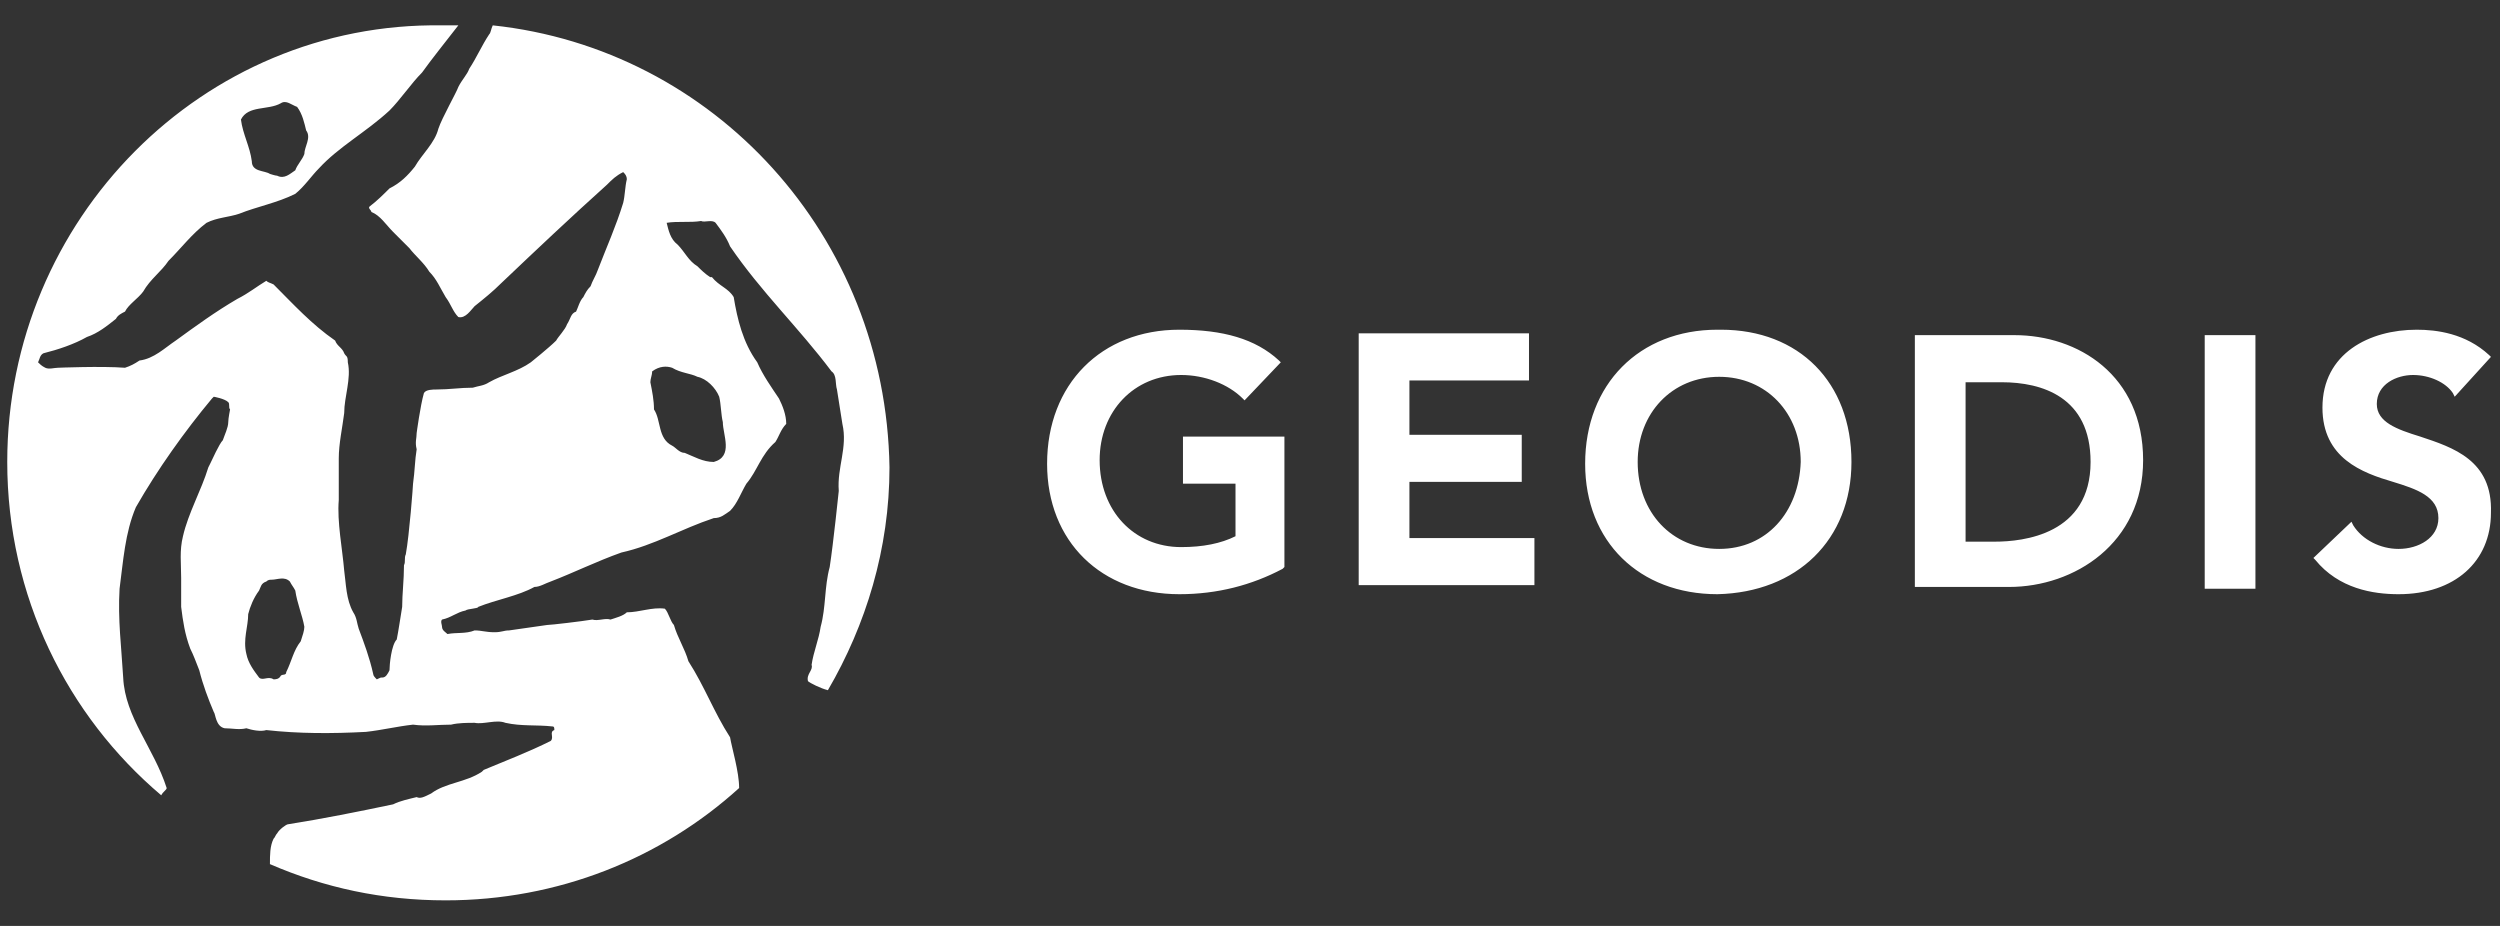 <svg xmlns="http://www.w3.org/2000/svg" width="1080" height="400" fill="none"><rect width="100%" height="100%" fill="#333333" stroke="none"/><path fill="#fff" d="M212.87 10.956c-.783 1.565-.783 3.13-1.566 3.913-3.13 4.696-5.478 10.174-8.608 14.87-.783 2.348-3.131 4.695-4.696 7.826-.783 2.348-7.043 13.304-8.609 18-1.565 6.26-7.043 10.956-10.174 16.434-3.13 3.913-6.26 7.044-10.956 9.392-2.348 2.347-5.478 5.478-8.609 7.826-.782.782.783 1.565.783 2.347 3.913 1.566 6.261 5.479 9.391 8.609l7.044 7.044c2.347 3.13 6.26 6.261 8.608 10.174 3.131 3.13 4.696 7.043 7.044 10.956 2.348 3.131 3.13 6.261 5.478 8.609 3.13.782 5.478-3.131 7.043-4.696 3.914-3.13 7.827-6.261 11.74-10.174 15.652-14.869 29.739-28.174 45.391-42.26 2.348-2.348 3.913-3.913 7.043-5.479.783.783 1.566 1.566 1.566 3.13-.783 3.131-.783 7.044-1.566 10.174-3.13 10.174-7.043 18.783-10.956 28.957-.783 2.348-2.348 4.696-3.131 7.043-1.565 1.566-2.347 3.131-3.13 4.696-1.565 1.565-2.348 4.696-3.13 6.261-2.348.783-2.348 3.13-3.913 5.478-.783 2.348-3.914 5.478-4.696 7.044-3.131 3.13-10.957 9.391-10.957 9.391-5.478 3.913-12.521 5.478-18 8.609-2.347 1.565-4.695 1.565-7.043 2.348-5.478 0-10.174.782-15.652.782-1.566 0-4.696 0-5.479 1.565-1.565 5.479-3.13 17.218-3.13 17.218 0 2.348-.783 3.913 0 7.043-.783 4.696-.783 9.392-1.565 14.87 0 .782-1.565 21.913-3.131 30.522-.782 1.565 0 3.13-.782 4.695 0 6.261-.783 12.522-.783 18-.782 4.696-1.565 10.174-2.348 14.087-2.348 2.348-3.13 10.957-3.13 13.304-.783 1.566-1.565 3.131-3.131 3.131-.782 0-.782 0-2.347.783-.783-.783-1.566-1.566-1.566-2.348-1.565-7.044-3.913-13.305-6.26-19.566-.783-2.347-.783-4.695-2.348-7.043-3.131-5.478-3.131-12.522-3.913-18-.783-9.391-3.131-21.13-2.348-30.522v-18c0-6.261 1.565-13.304 2.348-19.565 0-7.043 3.13-14.87 1.565-21.913 0-3.13-.783-2.348-1.565-3.913-.783-2.348-3.131-3.13-3.913-5.478-10.174-7.044-18-15.652-26.609-24.261-1.565-.783-2.348-.783-3.131-1.565-3.913 2.347-7.826 5.478-12.521 7.826-9.392 5.478-18 11.739-26.609 18-4.695 3.13-9.391 7.826-15.652 8.608-2.348 1.566-3.913 2.348-6.26 3.131-10.175-.783-28.957 0-28.957 0-1.566 0-3.913.782-5.479 0-1.565-.783-2.348-1.565-3.13-2.348.783-1.565.783-3.13 2.348-3.913 6.26-1.565 13.304-3.913 18.782-7.044 4.696-1.565 8.61-4.695 12.522-7.826.783-1.565 2.348-2.347 3.913-3.13 1.565-3.13 5.478-5.478 7.826-8.609 3.13-5.478 7.826-8.608 10.957-13.304 5.478-5.478 10.174-11.739 16.434-16.435 4.696-2.348 9.392-2.348 14.087-3.913 7.826-3.13 16.435-4.696 24.261-8.609 3.913-3.13 7.044-7.826 10.174-10.956 8.609-9.391 20.348-15.652 30.522-25.043 4.696-4.696 9.391-11.74 14.087-16.435C186.261 25.826 192.522 18 198 10.956h-7.043C87.652 9.391 3.131 94.695 3.131 199.564c0 57.914 25.826 109.566 66.521 144 .783-1.565 2.348-2.347 2.348-3.13-5.478-17.217-18-30.522-18.782-47.739-.783-13.304-2.348-25.044-1.566-38.348 1.566-11.739 2.348-24.261 7.044-35.217 9.391-16.435 21.13-32.87 32.87-46.957l.782-.782s4.695.782 6.26 2.347c.783.783 0 2.348.783 3.131 0 0-.782 3.913-.782 5.478 0 2.348-1.566 5.478-2.348 7.826-1.565 1.565-4.696 8.609-5.478 10.174L90 201.912c-3.13 10.174-8.609 19.566-10.957 29.739-1.565 6.261-.782 11.74-.782 18v12.522c.782 6.261 1.565 11.739 3.913 18 1.565 3.131 2.348 5.478 3.913 9.391 1.565 6.261 3.913 12.522 6.26 18 .783.783.783 6.261 4.697 7.044 3.13 0 6.26.783 9.391 0 2.348.783 6.261 1.565 8.608.783 14.087 1.565 28.174 1.565 43.044.782 7.043-.782 13.304-2.348 20.348-3.13 5.478.782 10.956 0 16.435 0 3.13-.783 7.043-.783 10.173-.783 3.914.783 9.392-1.565 13.305 0 7.043 1.565 13.304.783 20.348 1.565.782 0 .782.783.782 1.566-2.348.782 0 3.13-1.565 4.695-9.391 4.696-19.565 8.609-28.956 12.522l-.783.783c-7.044 4.695-15.652 4.695-21.913 9.391-3.131 1.565-4.696 2.348-6.261 1.565-3.13.783-7.043 1.565-10.174 3.13-14.869 3.131-30.522 6.261-45.391 8.609-.783 0-3.913 2.348-4.696 3.913-.782.783-.782 1.565-1.565 2.348-1.565 3.131-1.565 7.044-1.565 10.957 23.478 10.174 48.521 15.652 75.913 15.652 48.521 0 93.13-18 126.782-48.522 0-7.043-3.13-17.217-3.913-21.913-7.043-10.957-10.956-21.913-18-32.87-1.565-5.478-4.695-10.173-6.261-15.652-1.565-1.565-2.347-5.478-3.913-7.043-5.478-.783-10.956 1.565-16.434 1.565-1.566 1.565-4.696 2.348-7.044 3.13-2.348-.782-5.478.783-7.826 0-4.696.783-18 2.348-19.565 2.348l-16.435 2.348c-2.348 0-3.13.783-6.261.783-3.913 0-5.478-.783-8.609-.783-3.913 1.565-7.826.783-11.739 1.565-.782-.782-2.347-1.565-2.347-3.13 0-.783-.783-2.348 0-3.131 3.913-.782 6.26-3.13 10.173-3.913.783-.782 5.479-.782 5.479-1.565 7.826-3.13 17.217-4.696 24.261-8.609 2.347 0 4.695-1.565 7.043-2.347 10.174-3.913 19.565-8.609 30.522-12.522 14.087-3.131 25.826-10.174 39.913-14.87 3.13 0 4.695-1.565 7.043-3.13 3.131-3.131 4.696-7.826 7.044-11.739 4.695-5.478 6.261-12.522 12.522-18 1.565-2.348 2.347-5.478 4.695-7.826 0-3.913-1.565-7.826-3.13-10.957-3.131-4.695-7.044-10.174-9.392-15.652-6.26-8.609-8.608-18.783-10.173-28.174-2.348-3.913-6.261-4.696-9.392-8.609h-.782c-2.348-1.565-3.913-3.13-5.479-4.695-3.913-2.348-5.478-6.261-8.608-9.392-3.131-2.347-3.913-6.26-4.696-9.39 4.696-.783 10.174 0 14.87-.783 1.565.782 4.695-.783 6.26.782 2.348 3.13 4.696 6.261 6.261 10.174 13.305 19.565 29.739 35.217 43.826 54 2.348 1.565 1.566 5.478 2.348 7.826.783 4.696 1.565 10.174 2.348 14.87 2.348 10.174-2.348 18.782-1.565 28.956 0 0-2.348 22.696-3.913 32.87-2.348 8.608-1.565 17.217-3.913 25.826-.783 5.478-3.131 10.956-3.913 16.435.782 2.347-2.348 3.913-1.566 7.043.783.783 5.479 3.131 8.609 3.913 16.435-28.174 26.609-61.043 26.609-96.261C382.696 101.738 308.348 21.13 212.87 10.956zm-91.566 33.652c2.348-1.565 4.696.783 7.044 1.565 2.348 3.13 3.13 7.044 3.913 10.174 2.348 3.13-.783 7.044-.783 10.174-.782 2.348-3.13 4.696-3.913 7.044-2.348 1.565-4.695 3.913-7.826 2.347-.782 0-3.13-.782-3.13-.782-2.348-1.565-7.826-.783-7.826-5.478-.783-6.261-3.913-11.74-4.696-18 3.13-6.261 11.739-3.913 17.217-7.044zm8.609 232.435c-3.13 3.913-3.913 8.608-6.261 13.304 0 1.565-1.565.783-2.348 1.565-.782 1.566-2.347 1.566-3.13 1.566-2.348-1.566-4.696.782-6.261-.783-2.348-3.131-4.696-6.261-5.478-10.174-1.565-6.261.782-11.739.782-17.217.783-3.131 2.348-7.044 4.696-10.174.783-1.566.783-3.131 3.13-3.913.783-.783 1.566-.783 2.348-.783 2.348 0 5.479-1.565 7.826.783.783 1.565 1.566 2.347 2.348 3.913.783 5.478 3.131 10.956 3.913 15.652 0 1.565-.782 3.913-1.565 6.261zm160.435-118.174c3.913 2.348 7.826 2.348 10.956 3.913 3.913.782 7.826 4.696 9.392 8.609.782 3.13.782 7.826 1.565 10.956 0 5.478 4.696 14.87-3.913 17.217-4.696 0-8.609-2.347-12.522-3.913-2.348 0-3.913-2.347-5.478-3.13-6.261-3.13-4.696-10.957-7.826-15.652 0-3.913-.783-7.826-1.565-11.739 0-1.566.782-3.131.782-4.696 3.131-2.348 6.261-2.348 8.609-1.565zm318.522 49.304h48.521v-20.348H608.87v-23.478h51.652v-20.348h-73.565v108.783h75.913v-20.348h-54v-24.261zm-97.044.783h21.913v22.695c-6.261 3.131-14.087 4.696-23.478 4.696-20.348 0-35.217-15.652-35.217-37.565 0-21.131 14.869-36.783 35.217-36.783 10.174 0 20.348 3.913 26.609 10.174l.782.783 15.652-16.435-.782-.783c-10.174-9.391-24.261-13.304-43.044-13.304-33.652 0-57.13 23.478-57.13 57.913 0 33.652 23.478 56.348 57.13 56.348 16.435 0 31.305-3.913 44.609-10.957l.783-.782v-56.348h-43.826v20.348h.782zm358.435-64.174h-43.044v108.782h40.696c28.174 0 57.913-18.782 57.913-54.782 0-36.783-28.174-54-55.565-54zm-8.609 89.217H849.13V165.13h15.653c17.217 0 38.347 6.261 38.347 34.434 0 31.305-28.956 34.435-41.478 34.435zm90.783 20.348h21.913V144.782h-21.913v109.565zm93.135-65.739c-10.18-3.13-18.79-6.261-18.79-14.087 0-8.609 8.61-12.522 15.65-12.522 7.05 0 14.09 3.131 17.22 7.826l.78 1.566 15.66-17.218-.79-.782c-10.17-9.392-22.69-10.957-31.3-10.957-20.35 0-40.7 10.174-40.7 33.652 0 21.913 17.22 28.174 30.53 32.087 10.17 3.131 19.56 6.261 19.56 15.652 0 8.609-8.61 13.305-17.22 13.305-7.82 0-15.65-3.913-19.56-10.174l-.78-1.565-16.439 15.652.779.782c10.18 12.522 25.05 14.87 36 14.87 24.26 0 39.92-14.087 39.92-35.217.78-22.696-16.44-28.174-30.52-32.87zm-302.092-46.174h-1.565c-33.652 0-57.13 23.478-57.13 57.913 0 33.652 23.478 56.348 57.13 56.348 34.435-.783 57.913-23.478 57.913-57.131 0-34.434-22.696-57.13-56.348-57.13zm-.782 94.696c-20.348 0-35.218-15.652-35.218-37.566 0-21.13 14.87-36.782 35.218-36.782 20.348 0 35.217 15.652 35.217 36.782-.783 21.914-14.869 37.566-35.217 37.566z"/></svg>